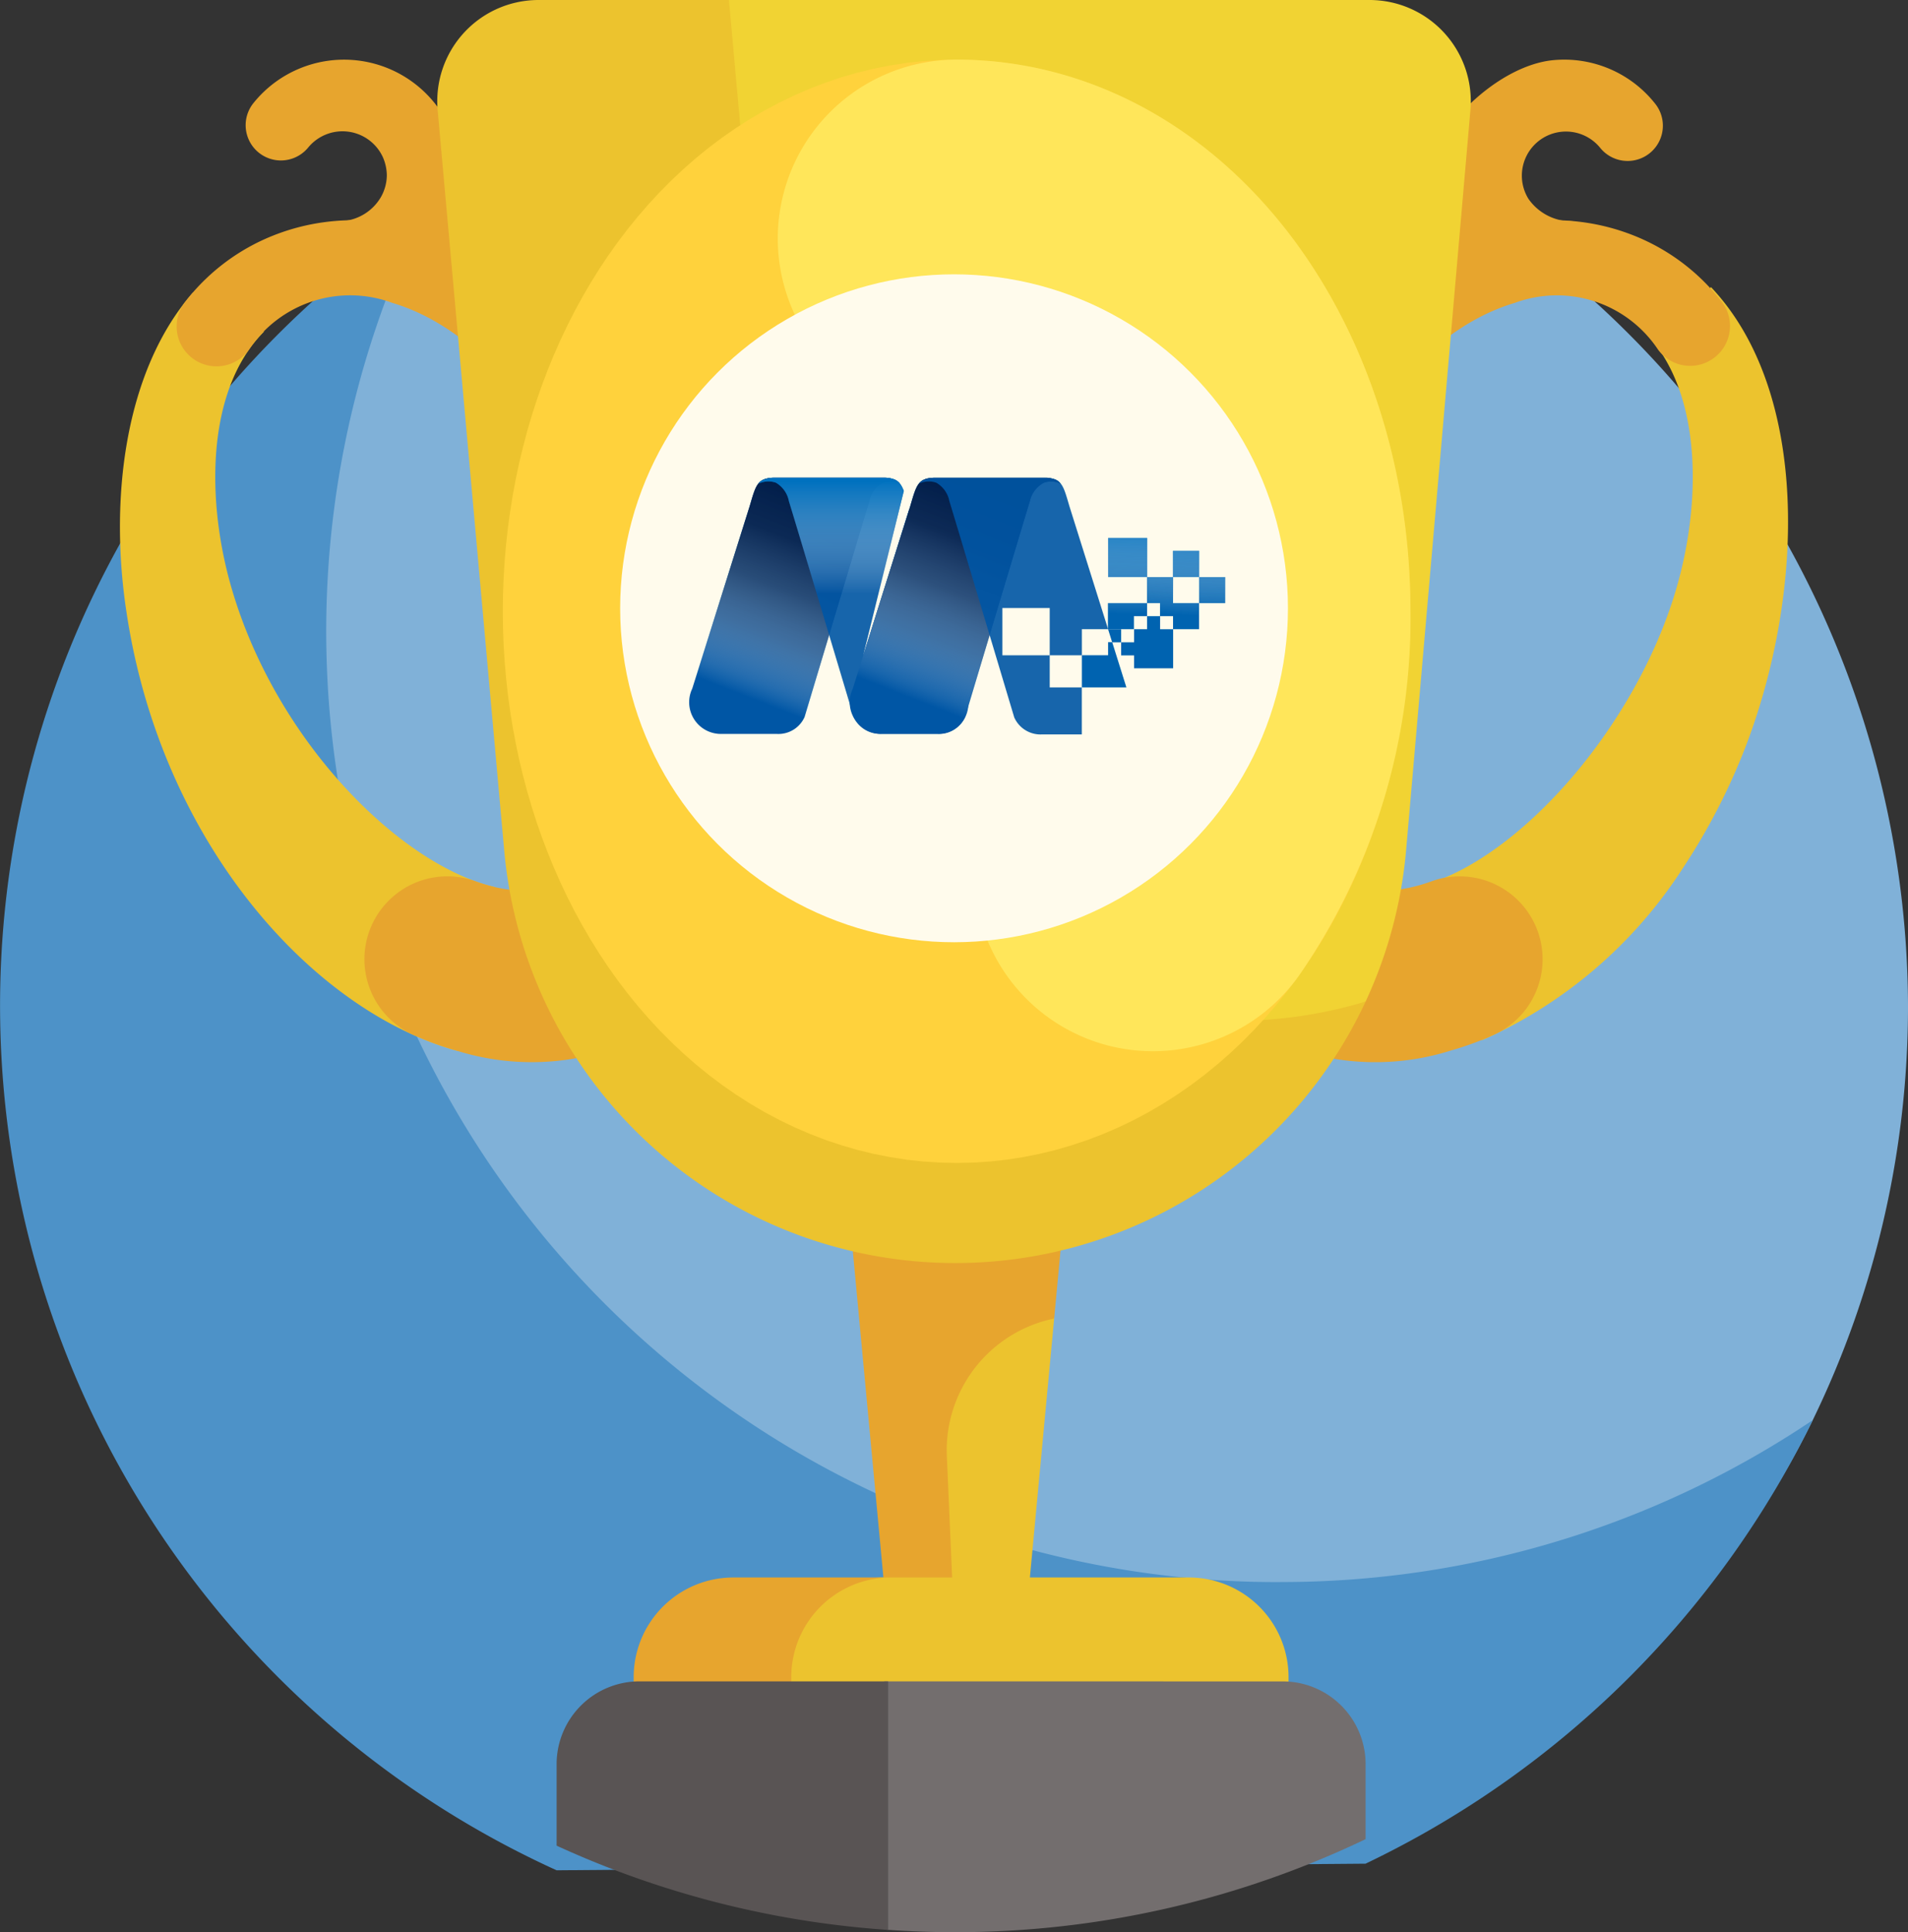 <svg xmlns="http://www.w3.org/2000/svg" xmlns:xlink="http://www.w3.org/1999/xlink" width="80" height="81" viewBox="0 0 80 81">
  <rect x="0" y="0" width="80" height="81" fill="#333333" stroke="none"/>
  <defs>
    <linearGradient id="linear-gradient" x1="0.358" y1="0.881" x2="0.623" y2="0.057" gradientUnits="objectBoundingBox">
      <stop offset="0" stop-color="#fff" stop-opacity="0"/>
      <stop offset="0.087" stop-color="#d1d6de" stop-opacity="0.18"/>
      <stop offset="0.301" stop-color="#75849c" stop-opacity="0.537"/>
      <stop offset="0.521" stop-color="#334a6d" stop-opacity="0.796"/>
      <stop offset="0.749" stop-color="#0c2751" stop-opacity="0.949"/>
      <stop offset="1" stop-color="#001c48"/>
    </linearGradient>
    <linearGradient id="linear-gradient-2" x1="0.5" y1="-0.029" x2="0.5" y2="0.45" gradientUnits="objectBoundingBox">
      <stop offset="0.055" stop-color="#0074c2"/>
      <stop offset="0.24" stop-color="#2c8ccc" stop-opacity="0.824"/>
      <stop offset="0.647" stop-color="#9cc9e7" stop-opacity="0.384"/>
      <stop offset="0.982" stop-color="#fff" stop-opacity="0"/>
    </linearGradient>
    <linearGradient id="linear-gradient-3" x1="0.5" y1="-2.393" x2="0.5" y2="47.086" xlink:href="#linear-gradient-2"/>
    <linearGradient id="linear-gradient-4" x1="0.5" y1="-0.009" x2="0.5" y2="0.461" xlink:href="#linear-gradient-2"/>
    <linearGradient id="linear-gradient-5" x1="0.358" y1="0.881" x2="0.623" y2="0.057" gradientUnits="objectBoundingBox">
      <stop offset="0" stop-color="#fff" stop-opacity="0"/>
      <stop offset="0.055" stop-color="#e4e7eb" stop-opacity="0.106"/>
      <stop offset="0.291" stop-color="#808ea4" stop-opacity="0.494"/>
      <stop offset="0.529" stop-color="#394e70" stop-opacity="0.776"/>
      <stop offset="0.765" stop-color="#0e2852" stop-opacity="0.945"/>
      <stop offset="1" stop-color="#001c48"/>
    </linearGradient>
    <linearGradient id="linear-gradient-6" x1="0.504" y1="-8149.712" x2="0.504" y2="-1219.148" xlink:href="#linear-gradient-2"/>
    <linearGradient id="linear-gradient-7" x1="0.726" y1="-9.421" x2="0.536" y2="-1.061" xlink:href="#linear-gradient-2"/>
    <linearGradient id="linear-gradient-8" x1="0.571" y1="-2.649" x2="0.476" y2="1.551" xlink:href="#linear-gradient-2"/>
    <linearGradient id="linear-gradient-9" x1="0.542" y1="-0.558" x2="0.494" y2="0.839" xlink:href="#linear-gradient-2"/>
    <linearGradient id="linear-gradient-10" x1="0.53" y1="-0.814" x2="0.466" y2="1.986" xlink:href="#linear-gradient-2"/>
    <linearGradient id="linear-gradient-11" x1="0.56" y1="-3.722" x2="0.497" y2="0.478" xlink:href="#linear-gradient-2"/>
    <linearGradient id="linear-gradient-12" x1="0.565" y1="-2.102" x2="0.517" y2="-0.002" xlink:href="#linear-gradient-2"/>
    <linearGradient id="linear-gradient-13" x1="0.5" y1="-3242.739" x2="0.5" y2="3242.984" xlink:href="#linear-gradient-2"/>
    <linearGradient id="linear-gradient-14" x1="0.5" y1="-0.015" x2="0.5" y2="0.782" xlink:href="#linear-gradient-2"/>
    <linearGradient id="linear-gradient-15" x1="0.502" y1="-1022.459" x2="0.502" y2="-218.977" xlink:href="#linear-gradient-2"/>
    <linearGradient id="linear-gradient-16" x1="0.5" y1="-5.604" x2="0.5" y2="-1.843" xlink:href="#linear-gradient-2"/>
  </defs>
  <g id="_015-cup" data-name="015-cup" transform="translate(-3.874 1.033)">
    <g id="Group_9880" data-name="Group 9880" transform="translate(3.874 1.229)">
      <path id="Path_12470" data-name="Path 12470" d="M104.67,47.628a39.622,39.622,0,0,1-3.992,17.388C94.2,78.33,80.509,84.224,64.67,84.224c-22.091,0-36.078-14.571-36.078-36.6,0-13.766,3.074-25.9,13.714-33.069A40.029,40.029,0,0,1,104.67,47.628Z" transform="translate(-24.67 -7.748)" fill="#80b1d8"/>
      <path id="Path_12471" data-name="Path 12471" d="M57.551,107.918A39.86,39.86,0,0,1,21.546,50.667,39.816,39.816,0,0,0,27.211,120l33.919-.277a40.1,40.1,0,0,0,18.752-18.595,39.9,39.9,0,0,1-22.33,6.788Z" transform="translate(-3.874 -43.857)" fill="#4d92c8"/>
    </g>
    <g id="Group_9887" data-name="Group 9887" transform="translate(8.903 -1.033)">
      <g id="Group_9882" data-name="Group 9882" transform="translate(0 2.499)">
        <path id="Path_12472" data-name="Path 12472" d="M389.1,75.853a5.177,5.177,0,0,1-2.673,2c2.334,2.517,2.265,7.134,1.2,10.71-1.777,6-6.984,11.736-11.153,12.5a5.033,5.033,0,0,1,3.334,4.6,4.162,4.162,0,0,1-.313,1.766,19.332,19.332,0,0,0,8.437-7.232,26.549,26.549,0,0,0,2.647-5.145C393.029,88.612,393.236,80.219,389.1,75.853Z" transform="translate(-322.391 -66.317)" fill="#ecc32e"/>
        <path id="Path_12473" data-name="Path 12473" d="M48.853,106.385a4.7,4.7,0,0,1,2.43-4.163c-3.919-.9-9.12-6.025-11.019-12.44-1.081-3.627-1.144-8.364,1.338-10.851A3.551,3.551,0,0,1,38.614,77.3c-2.893,3.313-3.509,8.729-2.775,13.453,1.46,9.6,7.747,16.618,13.8,18.317l.1.027a5.278,5.278,0,0,1-.886-2.71Z" transform="translate(-35.556 -67.532)" fill="#ecc32e"/>
        <g id="Group_9881" data-name="Group 9881" transform="translate(2.37)">
          <path id="Path_12474" data-name="Path 12474" d="M75.313,74.815a29.73,29.73,0,0,0-2.155-5.363c-3.68-7-11.977-13.582-18.943-10.492a8.74,8.74,0,0,0-3.376,2.663A1.671,1.671,0,1,0,53.533,63.6a5.09,5.09,0,0,1,6-1.959c4.157,1.231,7.212,5.942,8.845,10.012a17.655,17.655,0,0,1,1.146,8.77c-.246,1.744-.968,4.16-2.414,5.155-1.028.85-2.489.892-4.1.306a3.475,3.475,0,0,0-2.588,6.444,12.742,12.742,0,0,0,1.781.652,10.515,10.515,0,0,0,9.229-1.418c3.728-2.582,6.254-8.542,3.883-16.747Z" transform="translate(-50.491 -51.445)" fill="#e7a52e"/>
          <path id="Path_12475" data-name="Path 12475" d="M299.882,74.815a29.733,29.733,0,0,1,2.155-5.363c3.68-7,11.977-13.582,18.943-10.492a8.74,8.74,0,0,1,3.376,2.663,1.671,1.671,0,1,1-2.694,1.978,5.09,5.09,0,0,0-6-1.959c-4.157,1.231-7.212,5.942-8.845,10.012a17.655,17.655,0,0,0-1.146,8.77c.246,1.744.968,4.16,2.414,5.155,1.028.85,2.489.892,4.1.306a3.475,3.475,0,0,1,2.588,6.444,12.735,12.735,0,0,1-1.781.652,10.515,10.515,0,0,1-9.229-1.418c-3.728-2.582-6.254-8.542-3.883-16.747Z" transform="translate(-259.543 -51.445)" fill="#e7a52e"/>
          <path id="Path_12476" data-name="Path 12476" d="M74.44,21.486a1.89,1.89,0,0,0,.233-.875,1.937,1.937,0,0,0-.17-.781,1.862,1.862,0,0,0-3.128-.394l-.018.021a1.478,1.478,0,0,1-2.283-1.877,4.873,4.873,0,0,1,8.193.925,10.969,10.969,0,0,1,.791,2.543c.02,2.789-2.507,4.5-5.209,4.529a1.587,1.587,0,0,1-1.6-1.569c-.009-.876.7-1.273,1.572-1.282l0-.207A2.046,2.046,0,0,0,74.44,21.486Z" transform="translate(-65.853 -15.749)" fill="#e7a52e"/>
          <path id="Path_12477" data-name="Path 12477" d="M383.624,24.947c-4.129-.755-3.5-3.8-3.5-3.811.06-2.189,2.9-5.07,5.329-5.355a4.857,4.857,0,0,1,4.335,1.8,1.478,1.478,0,0,1-2.282,1.879l-.019-.023a1.849,1.849,0,0,0-3,2.147,2.2,2.2,0,0,0,1.614.937A1.442,1.442,0,0,1,387.617,24a1.587,1.587,0,0,1-1.6,1.578A5.086,5.086,0,0,1,383.624,24.947Z" transform="translate(-327.802 -15.75)" fill="#e7a52e"/>
        </g>
      </g>
      <g id="Group_9886" data-name="Group 9886" transform="translate(13.304)">
        <path id="Path_12478" data-name="Path 12478" d="M247.275,329.926h-3.338l-1.269-25.382,6.313,7.188Z" transform="translate(-223.114 -256.459)" fill="#ecc32e"/>
        <path id="Path_12479" data-name="Path 12479" d="M235.519,311.731l.674-7.188h-9.526l2.38,25.382h2.515l-.544-12.442a5.642,5.642,0,0,1,4.455-5.741Z" transform="translate(-209.652 -256.458)" fill="#e7a52e"/>
        <path id="Path_12480" data-name="Path 12480" d="M222.689,0H195.7V25.756a18.322,18.322,0,0,0,26.823,16.23,18.937,18.937,0,0,0,1.7-6.376l2.694-31A4.245,4.245,0,0,0,222.689,0Z" transform="translate(-183.597 0)" fill="#f1d333"/>
        <path id="Path_12481" data-name="Path 12481" d="M152.86,42.8a18.983,18.983,0,0,1-18.907-17.284L131.659,0h-7.986a4.245,4.245,0,0,0-4.228,4.626l2.791,31.04a18.986,18.986,0,0,0,36.117,6.32,18.966,18.966,0,0,1-5.492.809Z" transform="translate(-119.427 0)" fill="#ecc32e"/>
        <path id="Path_12482" data-name="Path 12482" d="M200.392,96.025c-6.367,0-11.528-7-11.528-15.627a19.672,19.672,0,0,1,1.957-8.712c-4.005,2.449-6.793,7.909-6.793,14.252,0,8.63,5.161,15.627,11.528,15.627,3.987,0,7.5-2.744,9.571-6.914A9.02,9.02,0,0,1,200.392,96.025Z" transform="translate(-173.778 -60.312)" fill="#e7a52e"/>
        <ellipse id="Ellipse_44" data-name="Ellipse 44" cx="11.528" cy="15.627" rx="11.528" ry="15.627" transform="translate(10.249 9.999)" fill="none" stroke="#ffd23c" stroke-miterlimit="10" stroke-width="15"/>
        <path id="Path_12483" data-name="Path 12483" d="M256.687,63.02c6.367,0,11.528,7,11.528,15.627a18.771,18.771,0,0,1-3.3,10.942" transform="translate(-234.909 -53.021)" fill="none" stroke="#ffe65a" stroke-linecap="round" stroke-miterlimit="10" stroke-width="15"/>
        <path id="Path_12484" data-name="Path 12484" d="M229.191,418.279H216.369a3.937,3.937,0,0,0-3.937,3.937v3.4H233.37v-3.157A4.179,4.179,0,0,0,229.191,418.279Z" transform="translate(-197.676 -352.149)" fill="#ecc32e"/>
        <path id="Path_12485" data-name="Path 12485" d="M182.122,418.279h-6.608a4.179,4.179,0,0,0-4.179,4.179v3.157h6.608v-3.157A4.179,4.179,0,0,1,182.122,418.279Z" transform="translate(-163.099 -352.149)" fill="#e7a52e"/>
        <path id="Path_12486" data-name="Path 12486" d="M237.533,445.725v10.406c.968.07,1.944.109,2.93.109a39.837,39.837,0,0,0,17.256-3.9V449.2a3.473,3.473,0,0,0-3.473-3.473Z" transform="translate(-218.794 -375.24)" fill="#736e6e"/>
        <path id="Path_12487" data-name="Path 12487" d="M150.974,452.613a39.77,39.77,0,0,0,13.9,3.531V445.725H154.447a3.473,3.473,0,0,0-3.473,3.473Z" transform="translate(-145.969 -375.24)" fill="#595454"/>
        <circle id="Ellipse_45" data-name="Ellipse 45" cx="14" cy="14" r="14" transform="translate(7.669 11.5)" fill="#fffbec"/>
        <g id="Group_9889" data-name="Group 9889" transform="translate(10.596 20.027)">
          <path id="Path_94" data-name="Path 94" d="M1145.422,351.351h-2.379a1.329,1.329,0,0,1-1.165-1.9l2.405-7.64c.266-.9.316-1.2,1.078-1.2h4.645a1.415,1.415,0,0,1,.366.087.565.565,0,0,1,.21.164.948.948,0,0,0-.725-.044,1.149,1.149,0,0,0-.554.777c-.095.289-2.714,9.045-2.714,9.045A1.2,1.2,0,0,1,1145.422,351.351Z" transform="translate(-1141.782 -340.611)" fill="#0056a5"/>
          <path id="Path_95" data-name="Path 95" d="M1145.422,351.351h-2.379a1.329,1.329,0,0,1-1.165-1.9l2.405-7.64c.266-.9.316-1.2,1.078-1.2h4.645a1.415,1.415,0,0,1,.366.087.565.565,0,0,1,.21.164.948.948,0,0,0-.725-.044,1.149,1.149,0,0,0-.554.777c-.095.289-2.714,9.045-2.714,9.045A1.2,1.2,0,0,1,1145.422,351.351Z" transform="translate(-1141.782 -340.611)" fill="url(#linear-gradient)" style="mix-blend-mode: multiply;isolation: isolate"/>
          <path id="Path_96" data-name="Path 96" d="M1226.792,341.165v0c-.155-.4-.337-.551-.876-.551C1226.454,340.611,1226.637,340.759,1226.792,341.165Z" transform="translate(-1217.828 -340.611)" fill="#0056a5" opacity="0.91"/>
          <path id="Path_97" data-name="Path 97" d="M1171.83,340.7a1.406,1.406,0,0,1,.365-.087,1.358,1.358,0,0,0-.365.08.565.565,0,0,0-.21.164l.007,0A.588.588,0,0,1,1171.83,340.7Z" transform="translate(-1168.751 -340.611)" fill="#0056a5" opacity="0.91"/>
          <path id="Path_98" data-name="Path 98" d="M1239.844,361.706a1.837,1.837,0,0,1,.1.533,1.846,1.846,0,0,0-.1-.539l-2.371-7.526v0Z" transform="translate(-1228.273 -352.87)" fill="#0056a5" opacity="0.91"/>
          <path id="Path_99" data-name="Path 99" d="M1186.007,353.294h-2.38a1.2,1.2,0,0,1-1.165-.711s-2.62-8.755-2.714-9.044a1.132,1.132,0,0,0-.551-.771,1.146,1.146,0,0,1,.551.777c.094.289,2.714,9.044,2.714,9.044a1.2,1.2,0,0,0,1.165.711h2.38a1.249,1.249,0,0,0,1.26-1.369A1.248,1.248,0,0,1,1186.007,353.294Z" transform="translate(-1175.6 -342.561)" opacity="0.91" fill="url(#linear-gradient-2)" style="mix-blend-mode: screen;isolation: isolate"/>
          <path id="Path_100" data-name="Path 100" d="M1171.627,342.252l-.007.01a.955.955,0,0,1,.729-.044A.955.955,0,0,0,1171.627,342.252Z" transform="translate(-1168.751 -342.011)" opacity="0.91" fill="url(#linear-gradient-3)" style="mix-blend-mode: screen;isolation: isolate"/>
          <path id="Path_101" data-name="Path 101" d="M1172.967,341.589c.094.289,2.714,9.045,2.714,9.045a1.2,1.2,0,0,0,1.165.711h2.379a1.248,1.248,0,0,0,1.26-1.363,1.834,1.834,0,0,0-.095-.533l-2.372-7.534-1.932,6.138,1.7-6.89c-.155-.4-.338-.552-.875-.552h-4.645a1.414,1.414,0,0,0-.365.087.583.583,0,0,0-.2.155.956.956,0,0,1,.721-.034A1.132,1.132,0,0,1,1172.967,341.589Z" transform="translate(-1168.819 -340.611)" fill="#0056a5" opacity="0.91"/>
          <path id="Path_102" data-name="Path 102" d="M1172.967,341.589c.094.289,2.714,9.045,2.714,9.045a1.2,1.2,0,0,0,1.165.711h2.379a1.248,1.248,0,0,0,1.26-1.363,1.834,1.834,0,0,0-.095-.533l-2.372-7.534-1.932,6.138,1.7-6.89c-.155-.4-.338-.552-.875-.552h-4.645a1.414,1.414,0,0,0-.365.087.583.583,0,0,0-.2.155.956.956,0,0,1,.721-.034A1.132,1.132,0,0,1,1172.967,341.589Z" transform="translate(-1168.819 -340.611)" opacity="0.91" fill="url(#linear-gradient-4)" style="mix-blend-mode: screen;isolation: isolate"/>
          <path id="Path_103" data-name="Path 103" d="M1249.179,342.753h0l0,0,0,0Z" transform="translate(-1238.854 -342.547)" fill="#0056a5" opacity="0.91"/>
          <path id="Path_104" data-name="Path 104" d="M1241.863,340.7a1.409,1.409,0,0,1,.365-.087,1.364,1.364,0,0,0-.365.08.563.563,0,0,0-.21.164l.007,0A.588.588,0,0,1,1241.863,340.7Z" transform="translate(-1232.051 -340.611)" fill="#0056a5" opacity="0.91"/>
          <path id="Path_105" data-name="Path 105" d="M1247.634,340.611Z" transform="translate(-1237.457 -340.611)" fill="#fff" opacity="0.91" style="mix-blend-mode: screen;isolation: isolate"/>
          <path id="Path_106" data-name="Path 106" d="M1215.453,351.351h-2.38a1.329,1.329,0,0,1-1.165-1.9l2.405-7.64c.266-.9.316-1.2,1.078-1.2h4.645a1.387,1.387,0,0,1,.368.081.585.585,0,0,1,.213.167.914.914,0,0,0-.707-.034,1.154,1.154,0,0,0-.579.771c-.094.289-2.714,9.045-2.714,9.045A1.2,1.2,0,0,1,1215.453,351.351Z" transform="translate(-1205.08 -340.611)" fill="#0056a5"/>
          <path id="Path_107" data-name="Path 107" d="M1215.453,351.351h-2.38a1.329,1.329,0,0,1-1.165-1.9l2.405-7.64c.266-.9.316-1.2,1.078-1.2h4.645a1.215,1.215,0,0,1,.368.081.5.5,0,0,1,.213.167.914.914,0,0,0-.707-.034,1.154,1.154,0,0,0-.579.771c-.094.289-2.714,9.045-2.714,9.045A1.2,1.2,0,0,1,1215.453,351.351Z" transform="translate(-1205.08 -340.611)" fill="url(#linear-gradient-5)" style="mix-blend-mode: multiply;isolation: isolate"/>
          <path id="Path_108" data-name="Path 108" d="M1295.949,340.611Z" transform="translate(-1281.127 -340.611)" opacity="0.91" fill="url(#linear-gradient-6)" style="mix-blend-mode: screen;isolation: isolate"/>
          <rect id="Rectangle_26" data-name="Rectangle 26" width="0.546" height="0.546" transform="translate(19.713 5.802)" fill="none"/>
          <path id="Path_109" data-name="Path 109" d="M1314.559,432.2h-1.865v1.978h.72a1.253,1.253,0,0,0,1.264-1.369,1.853,1.853,0,0,0-.1-.536Z" transform="translate(-1296.262 -423.413)" fill="none"/>
          <rect id="Rectangle_27" data-name="Rectangle 27" width="0.546" height="0.546" transform="translate(19.167 5.257)" fill="none"/>
          <rect id="Rectangle_28" data-name="Rectangle 28" width="0.546" height="0.546" transform="translate(18.621 5.802)" fill="none"/>
          <rect id="Rectangle_29" data-name="Rectangle 29" width="1.092" height="1.092" transform="translate(20.258 4.167)" fill="none"/>
          <path id="Path_110" data-name="Path 110" d="M1324.125,406.766h.546v.549h.543v-.549Z" transform="translate(-1306.594 -400.419)" fill="none"/>
          <g id="Group_24" data-name="Group 24" transform="translate(17.529 2.526)">
            <path id="Path_111" data-name="Path 111" d="M1324.125,406.766l.172.549h.375v-.549Z" transform="translate(-1324.123 -402.942)" fill="#0063b0"/>
            <rect id="Rectangle_30" data-name="Rectangle 30" width="1.092" height="1.092" transform="translate(3.821 1.64)" fill="#0063b0"/>
            <path id="Path_112" data-name="Path 112" d="M1342.231,373.739h1.092v-1.1h-1.1v1.1h-1.087v1.092h.546v.546h.546v.546h1.092v-1.092h-1.092Z" transform="translate(-1339.502 -372.099)" fill="#0063b0"/>
            <rect id="Rectangle_31" data-name="Rectangle 31" width="1.638" height="1.638" transform="translate(0.004)" fill="#0063b0"/>
            <path id="Path_113" data-name="Path 113" d="M1325.742,395.955v-.546H1324.1v1.086l0,.006h1.09v-.546Z" transform="translate(-1324.104 -392.677)" fill="#0063b0"/>
            <path id="Path_114" data-name="Path 114" d="M1331.445,401.087h-.546v.546h-.546v.549h-.543v.549h.543v.541h1.638v-1.638h-.546Z" transform="translate(-1329.261 -397.809)" fill="#0063b0"/>
          </g>
          <g id="Group_25" data-name="Group 25" transform="translate(17.529 2.526)" opacity="0.91" style="mix-blend-mode: screen;isolation: isolate">
            <path id="Path_115" data-name="Path 115" d="M1324.125,406.766l.172.549h.374v-.549Z" transform="translate(-1324.124 -402.942)" fill="url(#linear-gradient-7)"/>
            <rect id="Rectangle_32" data-name="Rectangle 32" width="1.092" height="1.092" transform="translate(3.821 1.64)" fill="url(#linear-gradient-8)"/>
            <path id="Path_116" data-name="Path 116" d="M1342.232,373.739h1.092v-1.1h-1.1v1.1h-1.087v1.092h.546v.546h.546v.546h1.092v-1.092h-1.092Z" transform="translate(-1339.502 -372.099)" fill="url(#linear-gradient-9)"/>
            <rect id="Rectangle_33" data-name="Rectangle 33" width="1.638" height="1.638" transform="translate(0.004)" fill="url(#linear-gradient-10)"/>
            <path id="Path_117" data-name="Path 117" d="M1325.742,395.955v-.546H1324.1v1.086l0,.006h1.09v-.546Z" transform="translate(-1324.104 -392.677)" fill="url(#linear-gradient-11)"/>
            <path id="Path_118" data-name="Path 118" d="M1331.445,401.087h-.546v.546h-.546v.549h-.543v.549h.543v.541h1.638v-1.638h-.546Z" transform="translate(-1329.262 -397.809)" fill="url(#linear-gradient-12)"/>
          </g>
          <rect id="Rectangle_34" data-name="Rectangle 34" transform="translate(18.077 6.895)" fill="#0063b0"/>
          <rect id="Rectangle_35" data-name="Rectangle 35" height="0.549" transform="translate(18.077 6.894)" fill="#0063b0"/>
          <path id="Path_119" data-name="Path 119" d="M1324.107,406.766Z" transform="translate(-1306.576 -400.418)" opacity="0.91" fill="url(#linear-gradient-13)" style="mix-blend-mode: screen;isolation: isolate"/>
          <path id="Path_120" data-name="Path 120" d="M1297.1,341.815l1.62,5.156v-.006l-1.62-5.156c-.267-.908-.317-1.2-1.08-1.2C1296.784,340.611,1296.833,340.907,1297.1,341.815Z" transform="translate(-1281.191 -340.611)" opacity="0.91" fill="url(#linear-gradient-14)" style="mix-blend-mode: screen;isolation: isolate"/>
          <path id="Path_121" data-name="Path 121" d="M1324.107,406.706l0-.006v.006Z" transform="translate(-1306.576 -400.359)" fill="#0063b0"/>
          <path id="Path_122" data-name="Path 122" d="M1324.107,406.706l0-.006v.006Z" transform="translate(-1306.576 -400.359)" opacity="0.91" fill="url(#linear-gradient-15)" style="mix-blend-mode: screen;isolation: isolate"/>
          <g id="Group_26" data-name="Group 26" transform="translate(16.433 6.892)" opacity="0.91" style="mix-blend-mode: screen;isolation: isolate">
            <path id="Path_123" data-name="Path 123" d="M1324.287,412.471h-.172v.548h.345Z" transform="translate(-1323.018 -412.471)" opacity="0.91" fill="url(#linear-gradient-16)" style="mix-blend-mode: screen;isolation: isolate"/>
            <path id="Path_124" data-name="Path 124" d="M1314.146,418.177H1312.7v1.348h1.865Z" transform="translate(-1312.704 -417.628)" opacity="0.91" fill="url(#linear-gradient-16)" style="mix-blend-mode: screen;isolation: isolate"/>
          </g>
          <path id="Path_125" data-name="Path 125" d="M1247.135,349.4v-1.345h-1.984v-1.981h1.984v1.981h1.348v-1.095h1.1l-1.62-5.146c-.267-.906-.317-1.2-1.08-1.2h-4.657a1.422,1.422,0,0,0-.366.087.582.582,0,0,0-.2.155.961.961,0,0,1,.718-.036h0l0,0a1.137,1.137,0,0,1,.549.771c.095.29,2.721,9.068,2.721,9.068a1.208,1.208,0,0,0,1.168.713h1.665V349.4Z" transform="translate(-1232.051 -340.611)" fill="#0056a5" opacity="0.91"/>
          <path id="Path_126" data-name="Path 126" d="M1247.135,349.4v-1.345h-1.984v-1.981h1.984v1.981h1.348v-1.095h1.1l-1.62-5.146c-.267-.906-.317-1.2-1.08-1.2h-4.657a1.422,1.422,0,0,0-.366.087.582.582,0,0,0-.2.155.961.961,0,0,1,.718-.036h0l0,0a1.137,1.137,0,0,1,.549.771c.095.29,2.721,9.068,2.721,9.068a1.208,1.208,0,0,0,1.168.713h1.665V349.4Z" transform="translate(-1232.051 -340.611)" opacity="0.91" fill="url(#linear-gradient-4)" style="mix-blend-mode: screen;isolation: isolate"/>
          <path id="Path_127" data-name="Path 127" d="M1314.138,413.02h0l-.172-.548h-.172v.548h-1.1v1.348h1.867Z" transform="translate(-1296.262 -405.579)" fill="#0063b0"/>
          <rect id="Rectangle_36" data-name="Rectangle 36" transform="translate(16.432 8.784)" fill="#fff"/>
        </g>
      </g>
    </g>
  </g>
</svg>
